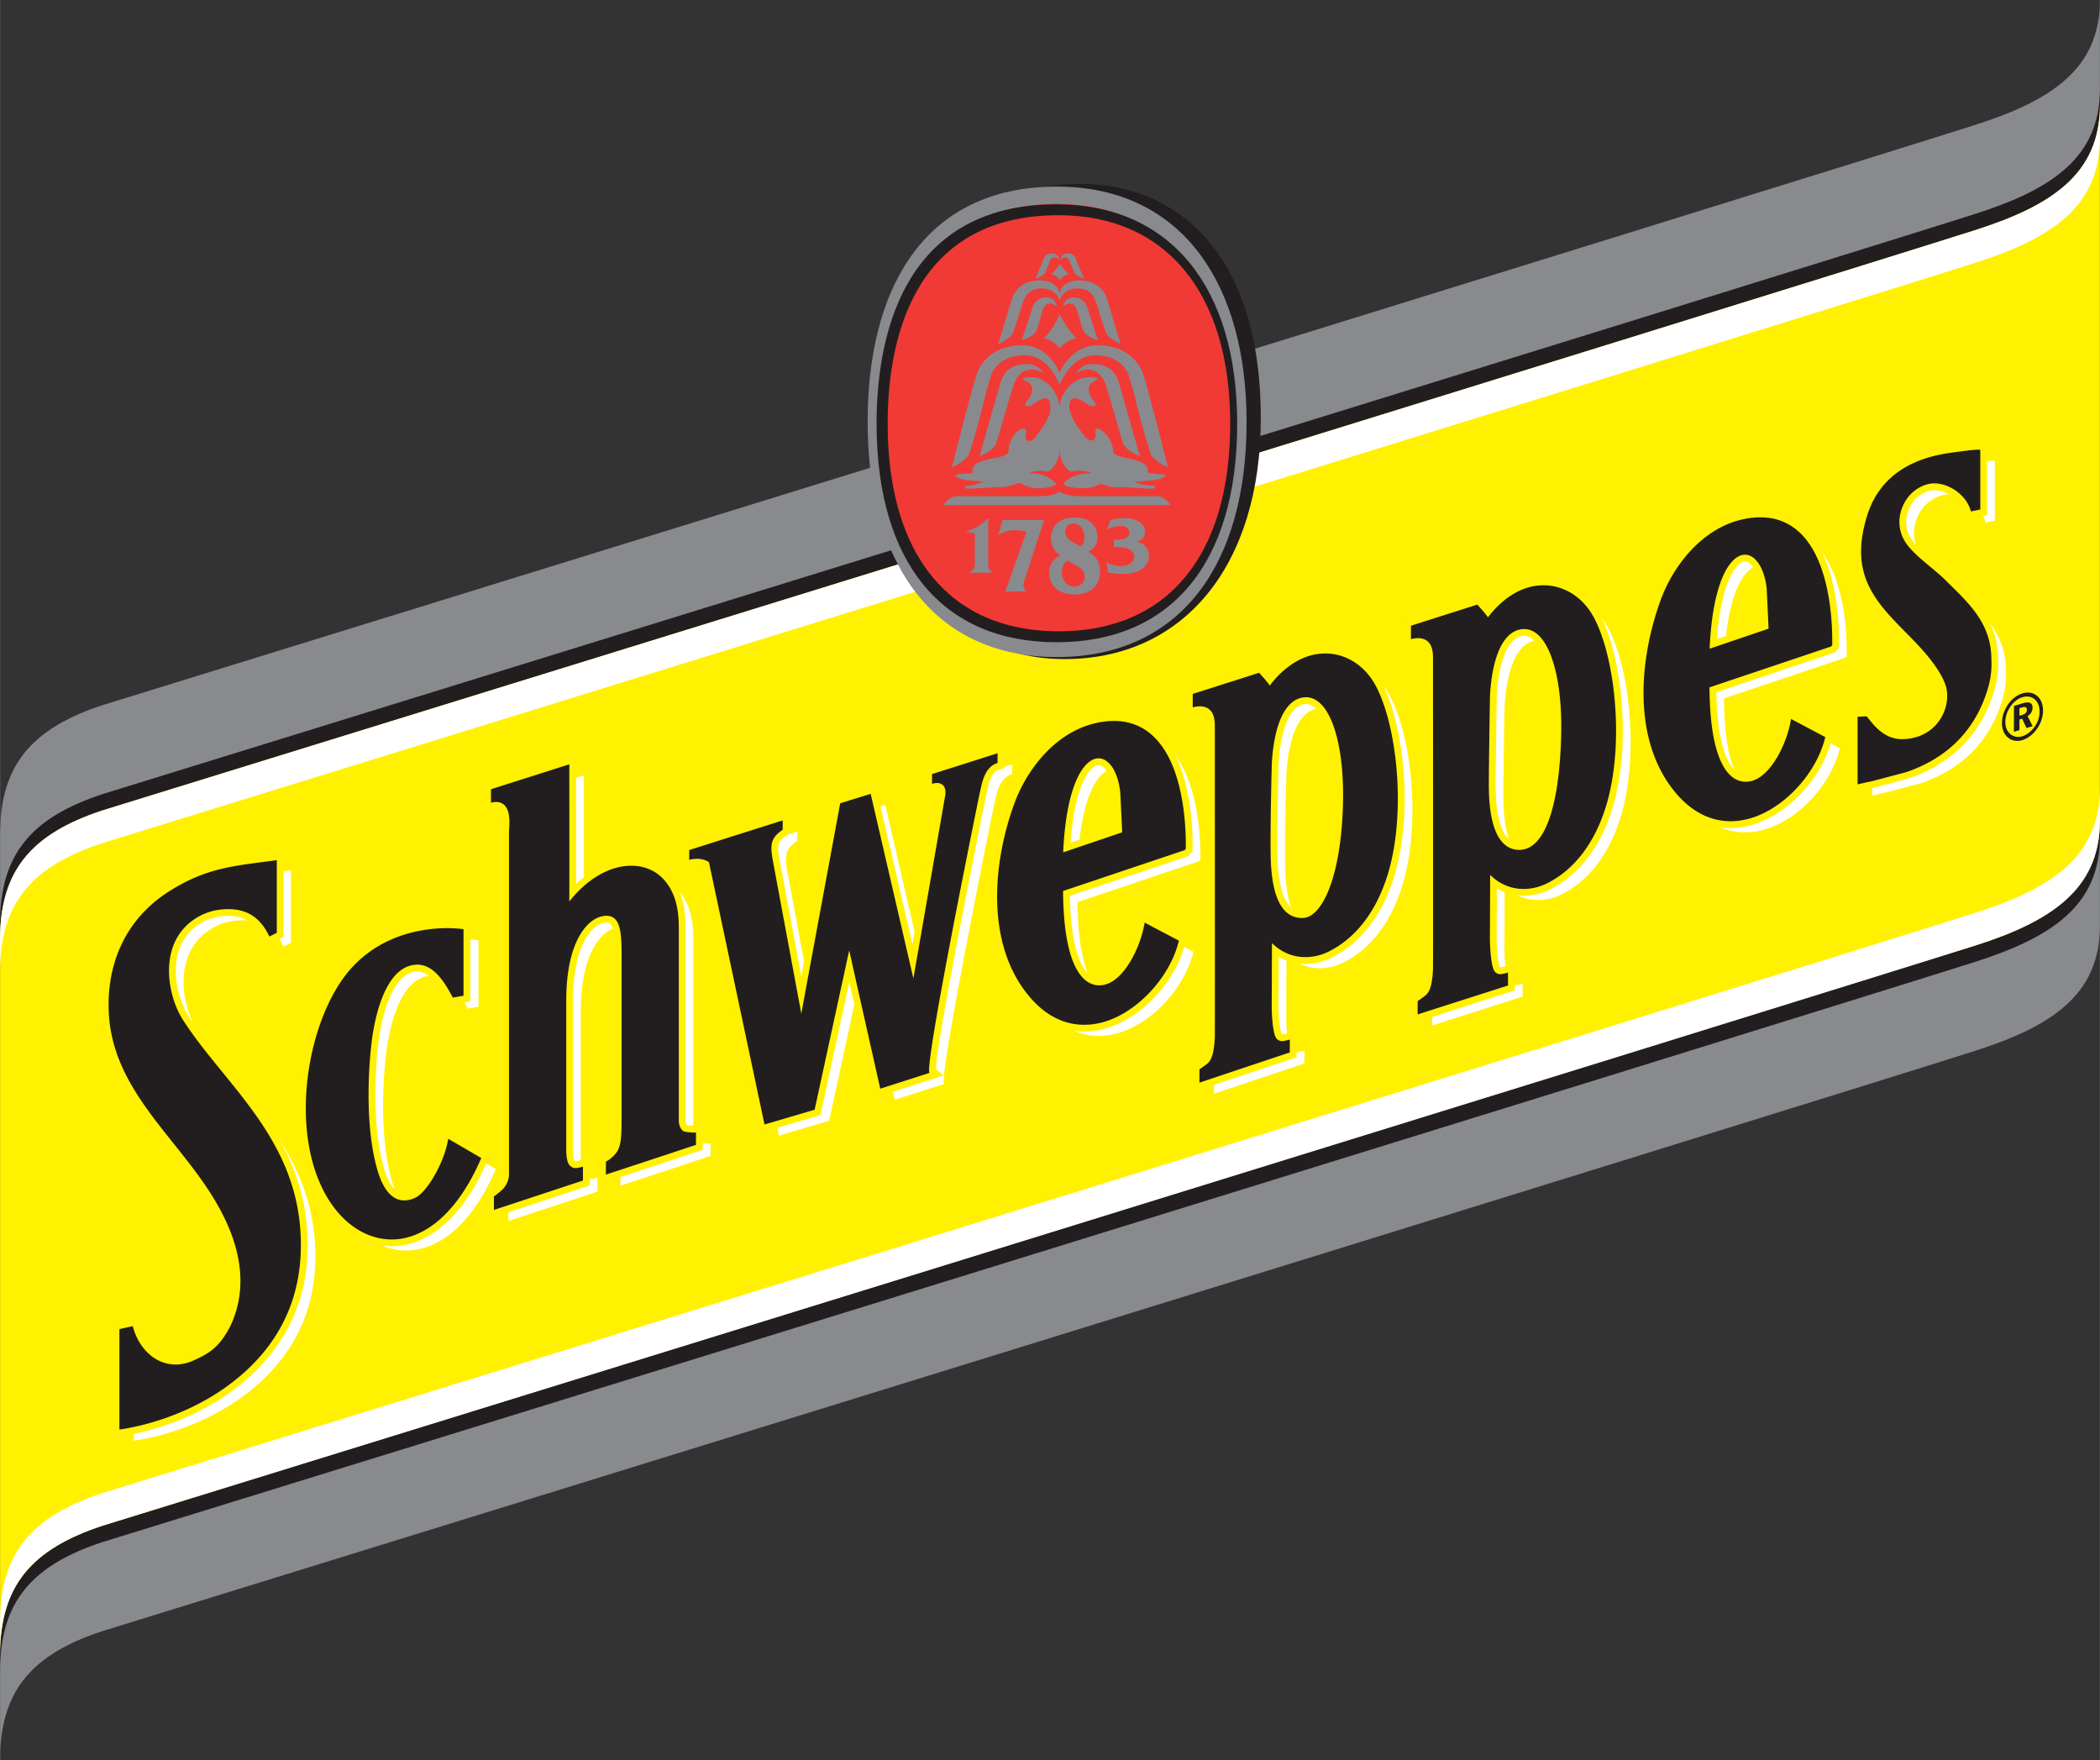 <svg xmlns="http://www.w3.org/2000/svg" xmlns:xlink="http://www.w3.org/1999/xlink" width="2500" height="2095" viewBox="0 0.003 352 294.997"><rect x="0" y="0.003" width="352" height="294.997" fill="#333333" stroke="none"/><path d="M0 295c0-11.565 5.316-17.71 17.151-21.596 0 0 295.224-91.416 313.91-97.26C343.37 172.295 352 166.771 352 155.218V.003c0 11.565-8.207 16.869-20.939 20.939-25.598 8.17-313.91 97.254-313.91 97.254C5.316 122.088 0 128.232 0 139.79V295" fill="#221e1f"/><path d="M0 277.34c0-11.56 5.316-17.705 17.151-21.603 0 0 295.224-91.41 313.91-97.247C343.37 154.647 352 149.122 352 137.557v-119.9c0 11.566-8.207 16.87-20.939 20.933-25.598 8.177-313.91 97.254-313.91 97.254C5.316 139.742 0 145.881 0 157.44v119.9" fill="#fff100"/><path d="M0 154.714c0-11.559 5.316-17.703 17.151-21.601 0 0 288.312-89.078 313.91-97.248C343.793 31.795 352 26.49 352 14.926V.003c0 11.565-8.207 16.875-20.939 20.939-25.598 8.177-313.91 97.254-313.91 97.254C5.316 122.094 0 128.233 0 139.792v14.922M0 295c0-11.565 5.316-17.71 17.151-21.596 0 0 288.312-89.083 313.91-97.26 12.732-4.063 20.939-9.373 20.939-20.926V140.3c0 11.559-8.207 16.863-20.939 20.926-25.598 8.171-313.91 97.254-313.91 97.254C5.316 262.367 0 268.524 0 280.083V295" fill="#898a8e"/><path d="M0 162.916c0-11.553 5.316-17.698 17.151-21.596 0 0 288.312-89.077 313.91-97.254C343.793 40.002 352 34.692 352 23.127v-5.47c0 11.566-8.207 16.87-20.939 20.933-25.598 8.177-313.91 97.26-313.91 97.26C5.316 139.743 0 145.882 0 157.44v5.476M0 277.34c0-11.56 5.316-17.705 17.151-21.603 0 0 288.312-89.077 313.91-97.247 12.732-4.064 20.939-9.368 20.939-20.933v-5.476c0 11.56-8.207 16.875-20.939 20.94-25.598 8.164-313.91 97.24-313.91 97.24C5.316 254.16 0 260.306 0 271.865v5.475" fill="#fff"/><g transform="translate(-183.887 -134.304)"><defs><path id="a" d="M516.115 158.905c-25.261 8.066-309.693 95.953-313.898 97.248-8.9 2.94-13.081 6.875-14.18 13.781 3.014-2.523 6.912-4.555 11.792-6.163l.074-.019c2.879-.89 288.588-89.163 313.879-97.241 12.26-3.917 17.416-8.208 18.152-15.377-4.395 3.633-10.135 5.954-15.819 7.771"/></defs><clipPath id="b"><use xlink:href="#a" overflow="visible"/></clipPath><g transform="matrix(6.139 0 0 -6.139 -263.476 1032.692)" clip-path="url(#b)"><path d="M73.127 128.106l-.135-6.04M73.739 128.303l-.135-6.041M74.352 128.499l-.136-6.04M74.963 128.696l-.135-6.041M75.576 128.892l-.136-6.04M76.187 129.088l-.135-6.04M76.799 129.284l-.135-6.04M77.411 129.481l-.135-6.04M78.023 129.678l-.135-6.041M78.635 129.874l-.134-6.04M79.247 130.07l-.135-6.041M79.859 130.267l-.135-6.041M80.472 130.463l-.136-6.04M81.084 130.659l-.136-6.041M81.696 130.856l-.135-6.041M82.308 131.052l-.135-6.041M82.92 131.248l-.134-6.04M83.533 131.444l-.135-6.041M84.145 131.64l-.135-6.041M84.757 131.836l-.135-6.041M85.369 132.032l-.135-6.04M85.98 132.229l-.135-6.041M86.593 132.425l-.135-6.041M87.206 132.622l-.136-6.042M87.818 132.819l-.135-6.041M88.43 133.015l-.135-6.041M89.042 133.211l-.135-6.04M89.654 133.408l-.135-6.041M90.266 133.604l-.135-6.04M90.877 133.8l-.136-6.04M91.489 133.997l-.135-6.041M92.101 134.194l-.135-6.041M92.713 134.39l-.135-6.041M93.325 134.586l-.135-6.04M93.938 134.782l-.135-6.04M94.55 134.979l-.135-6.041M95.162 135.175l-.135-6.041M95.774 135.371l-.135-6.041M96.387 135.568l-.135-6.04M96.999 135.764l-.136-6.04M97.611 135.96l-.135-6.04M98.223 136.156l-.135-6.04M98.835 136.353l-.135-6.04M99.447 136.549l-.135-6.04M100.059 136.745l-.135-6.04M100.671 136.942l-.136-6.041M101.282 137.139l-.135-6.041M101.895 137.335l-.135-6.04M102.507 137.531l-.134-6.04M103.12 137.728l-.135-6.041M103.731 137.924l-.135-6.041M104.344 138.12l-.135-6.041M104.956 138.316l-.135-6.041M105.568 138.512l-.135-6.04M106.18 138.709l-.135-6.041M106.792 138.905l-.135-6.04M107.404 139.101l-.135-6.041M108.016 139.297l-.135-6.04M108.628 139.494l-.135-6.04M109.24 139.69l-.135-6.04M109.852 139.886l-.135-6.041M110.463 140.083l-.134-6.041M111.076 140.28l-.136-6.041M111.688 140.476l-.136-6.041M112.3 140.672l-.135-6.04M112.912 140.868l-.135-6.04M113.524 141.065l-.134-6.041M114.136 141.262l-.134-6.041M114.749 141.458l-.136-6.04M115.36 141.654l-.135-6.04M115.973 141.851l-.136-6.04M116.584 142.047l-.135-6.04M117.197 142.244l-.135-6.041M117.809 142.44l-.135-6.04M118.421 142.637l-.135-6.041M119.034 142.833l-.135-6.041M119.645 143.03l-.135-6.041M120.257 143.226l-.135-6.042M120.869 143.422l-.135-6.041M121.482 143.618l-.136-6.04M122.093 143.815l-.134-6.041M122.707 144.011l-.136-6.04M123.317 144.208l-.135-6.04M123.929 144.404l-.135-6.04M124.541 144.6l-.135-6.04M125.152 144.796l-.135-6.04M125.765 144.993l-.135-6.04M126.377 145.19l-.135-6.04M126.989 145.386l-.135-6.041M127.601 145.582l-.135-6.04M128.213 145.779l-.135-6.04M128.825 145.975l-.134-6.04M129.438 146.171l-.136-6.04M130.049 146.367l-.135-6.04" fill="none" stroke="#221e1f" stroke-width=".243"/></g></g><g transform="translate(-183.887 -134.304)"><defs><path id="c" d="M516.115 299.191c-25.261 8.065-309.693 95.952-313.898 97.247-8.9 2.94-13.081 6.869-14.18 13.781 3.014-2.522 6.912-4.555 11.792-6.157l.074-.023c2.879-.891 288.588-89.17 313.879-97.248 12.26-3.91 17.416-8.201 18.152-15.365-4.395 3.627-10.135 5.953-15.819 7.765"/></defs><clipPath id="d"><use xlink:href="#c" overflow="visible"/></clipPath><g transform="matrix(6.139 0 0 -6.139 -263.476 1032.692)" clip-path="url(#d)"><path d="M73.127 105.253l-.135-6.041M73.739 105.449l-.135-6.041M74.352 105.645l-.136-6.04M74.963 105.842l-.135-6.041M75.576 106.038l-.136-6.041M76.187 106.234l-.135-6.041M76.799 106.43l-.135-6.041M77.411 106.626l-.135-6.041M78.023 106.822l-.135-6.04M78.635 107.019l-.134-6.04M79.247 107.215l-.135-6.041M79.859 107.411l-.135-6.042M80.472 107.607l-.136-6.041M81.084 107.803l-.136-6.042M81.696 107.999l-.135-6.042M82.308 108.196l-.135-6.04M82.92 108.392l-.134-6.041M83.533 108.588l-.135-6.042M84.145 108.784l-.135-6.041M84.757 108.98l-.135-6.041M85.369 109.177l-.135-6.042M85.98 109.373l-.135-6.041M86.593 109.569l-.135-6.041M87.206 109.766l-.136-6.041M87.818 109.963l-.135-6.041M88.43 110.159l-.135-6.041M89.042 110.355l-.135-6.04M89.654 110.551l-.135-6.041M90.266 110.747l-.135-6.041M90.877 110.944l-.136-6.041M91.489 111.141l-.135-6.042M92.101 111.337l-.135-6.041M92.713 111.532l-.135-6.04M93.325 111.729l-.135-6.041M93.938 111.925l-.135-6.041M94.55 112.122l-.135-6.041M95.162 112.318l-.135-6.041M95.774 112.514l-.135-6.041M96.387 112.71l-.135-6.04M96.999 112.907l-.136-6.041M97.611 113.103l-.135-6.041M98.223 113.299l-.135-6.041M98.835 113.495l-.135-6.04M99.447 113.691l-.135-6.039M100.059 113.887l-.135-6.04M100.671 114.085l-.136-6.042M101.282 114.281l-.135-6.041M101.895 114.477l-.135-6.041M102.507 114.673l-.134-6.04M103.12 114.87l-.135-6.041M103.731 115.066l-.135-6.04M104.344 115.262l-.135-6.04M104.956 115.458l-.135-6.04M105.568 115.655l-.135-6.04M106.18 115.852l-.135-6.041M106.792 116.048l-.135-6.04M107.404 116.245l-.135-6.041M108.016 116.441l-.135-6.041M108.628 116.637l-.135-6.041M109.24 116.833l-.135-6.041M109.852 117.029l-.135-6.04M110.463 117.225l-.134-6.042M111.076 117.422l-.136-6.041M111.688 117.618l-.136-6.042M112.3 117.814l-.135-6.039M112.912 118.009l-.135-6.04M113.524 118.206l-.134-6.04M114.136 118.402l-.134-6.04M114.749 118.599l-.136-6.04M115.36 118.795l-.135-6.04M115.973 118.992l-.136-6.041M116.584 119.188l-.135-6.04M117.197 119.384l-.135-6.04M117.809 119.58l-.135-6.04M118.421 119.777l-.135-6.04M119.034 119.973l-.135-6.039M119.645 120.169l-.135-6.038M120.257 120.366l-.135-6.039M120.869 120.562l-.135-6.04M121.482 120.758l-.136-6.04M122.093 120.954l-.134-6.039M122.707 121.15l-.136-6.039M123.317 121.346l-.135-6.038M123.929 121.542l-.135-6.039M124.541 121.738l-.135-6.039M125.152 121.934l-.135-6.037M125.765 122.131l-.135-6.039M126.377 122.327l-.135-6.039M126.989 122.524l-.135-6.039M127.601 122.72l-.135-6.039M128.213 122.916l-.135-6.038M128.825 123.112l-.134-6.039M129.438 123.309l-.136-6.039M130.049 123.505l-.135-6.039" fill="none" stroke="#221e1f" stroke-width=".243"/></g></g><path d="M294.652 94.851c.186-.018.363-.018.541.006-.699-1.019-1.59-1.56-2.554-1.431-2.308.307-5.149 4.635-5.642 15.74.178-.062 1.02-.35 2.143-.73.743-9.509 3.358-13.297 5.512-13.585M293.867 137.581c-2.338.688-5.476.902-8.698-.939 3.892 3.345 7.888 3.192 10.712 2.363 5.604-1.645 10.97-7.416 12.486-13.431l.043-.166-2.1-1.111c-1.565 5.961-6.887 11.652-12.443 13.284M303.572 90.658a9.316 9.316 0 0 0-1.541-1.019c5.034 4.665 5.531 14.505 5.525 18.317v.596l-.203.246s-19.975 6.715-20.373 6.844c.061 10.657 2.363 14.242 4.291 15.359.251.135.496.233.736.313-1.541-1.878-2.965-5.893-3.027-14.248.412-.129 20.381-6.838 20.381-6.838l.203-.246c0-.172.006-.38 0-.589.012-3.929-.515-14.26-5.992-18.735M336.254 112.45c.014-6.237-3.94-9.588-7.752-13.401-1.91-1.909-5.299-4.137-6.71-6.378-1.571-2.517-1.062-5.39.417-7.378 1.008-1.369 2.744-2.357 4.273-2.406.939-.037 1.896.203 2.78.62-1.259-1.276-3.058-2.111-4.788-2.05-1.535.049-3.266 1.037-4.279 2.406-1.473 1.989-1.988 4.868-.404 7.378 1.399 2.247 4.787 4.475 6.697 6.378 3.818 3.812 7.766 7.158 7.753 13.407.085 1.707-.142 3.419-.712 5.218-2.118 6.654-6.66 11.228-13.523 13.597l-5.427 1.437-.761.178v1.878l2.768-.626 5.434-1.437c6.863-2.363 11.404-6.942 13.518-13.597.575-1.799.796-3.511.716-5.224M332.056 85.894c.308.466.552.97.7 1.485l.049.19 1.578-.307V77.25s-.399-.074-2.014.104v8.477l-.313.063M136.971 186.426l-6.795 2.008.405 1.909 8.403-2.492 4.954-22.872-1.179-5.255-5.788 26.702M169.653 129.743v-1.621l-3.413 1.081c-1.08 1.185-1.332 3.094-1.627 4.321 0 0-9.392 45.923-8.373 46.734l-6.691 2.142.43 1.935 8.275-2.641c-1.025-.811 8.367-46.739 8.367-46.739.398-1.646.711-4.506 3.032-5.212M154.245 160.275l-5.862-25.364-1.571.491 6.716 29.018.717-4.145M129.844 144.002l4.898 26.322.865-4.701-3.75-20.196c-.123-1.031-.301-2.161.368-3.18.546-.816 1.406-1.265 1.406-1.32-.012-.915.019-.596 0-1.553l-3.014.952a3.831 3.831 0 0 0-.399.485c-.675 1.024-.497 2.16-.374 3.191M101.846 153.936c-.73.066-1.848.38-2.971 1.559-1.498 1.559-3.475 4.979-3.536 12.369v25.463c.031 1.143.166 2.088.645 2.518.534.473 1.006.41 1.492.294a9.848 9.848 0 0 1-.129-1.382v-25.463c.062-7.391 2.038-10.81 3.536-12.363 1.129-1.189 2.241-1.504 2.971-1.559.08-.006.153 0 .227 0-.4-1.001-1.087-1.522-2.235-1.436M117.198 191.516c-.037-.006-.074-.031-.111-.049v.859l-7.507 2.486-5.586 1.828-.006 2.094 7.606-2.492 7.501-2.492v-2.062c0-.001-1.203.024-1.897-.172M85.222 202.564v2.094l14.923-4.93v-2.32l-.509.117c-.503.116-.976.239-1.498-.142v.909l-12.916 4.272M95.854 151.528a20.558 20.558 0 0 1 2.013-2.204c.006-6.513 0-19.354 0-19.354l-2.013.638c.006 5.463.019 19.932 0 20.92M114.203 156.501v31.743c0 .693.295 1.656.982 1.854.319.086.73.123 1.086.146a3.118 3.118 0 0 1-.055-.57v-31.742c0-1.21.061-3.996-1.068-6.439-.822-1.787-2.062-3.088-3.64-3.825a8.459 8.459 0 0 1 1.633 2.394c1.123 2.442 1.074 5.235 1.062 6.439M203.494 181.215v2.105l15.15-5.059v-2.16l-.527.129c-.491.129-.988.258-1.486-.111v.713l-13.137 4.383M228.792 112.45c.46.417.884.89 1.271 1.406 4.174 5.488 6.415 21.73 3.045 32.964-1.879 6.236-5.291 10.761-9.896 13.075-2.247 1.13-4.991 1.368-7.428.159 2.817 2.701 6.544 2.727 9.441 1.266 4.598-2.314 8.022-6.833 9.89-13.076 3.369-11.233 1.135-27.47-3.033-32.964-.927-1.216-2.044-2.167-3.29-2.83M213.6 169.287c.043 2.628.337 4.758.846 5.256.516.516 1.032.41 1.548.287-.222-.976-.356-2.442-.387-4.112 0 0 .019-4.267.036-10.736a8.18 8.18 0 0 1-2.007-1.479c-.025 6.493-.036 10.784-.036 10.784" fill="#fff"/><path d="M215.606 130.565s.036-10.952 5.206-11.798c.49-.08.963-.043 1.411.086-.964-1.167-2.118-1.725-3.425-1.51-5.17.841-5.199 11.798-5.199 11.798s-.258 8.796-.186 14.487c.093 7.305 1.971 9.877 4.076 10.502-1.166-1.504-2-4.26-2.062-9.072-.073-5.69.178-14.493.179-14.493M250.173 157.857c.05 2.627.344 4.96.847 5.463.521.522 1.051.412 1.56.289-.233-1.05-.368-2.627-.399-4.328 0 0 .02-4.26.037-10.73a8.28 8.28 0 0 1-2.008-1.485c-.019 6.5-.037 10.791-.037 10.791M265.372 101.014c.454.423.884.89 1.271 1.405 4.168 5.494 6.402 21.731 3.033 32.965-1.867 6.243-5.286 10.767-9.891 13.087-2.246 1.13-4.996 1.362-7.428.153 2.812 2.707 6.545 2.732 9.436 1.271 4.604-2.314 8.023-6.844 9.902-13.081 3.363-11.234 1.129-27.47-3.045-32.971a10.174 10.174 0 0 0-3.278-2.829M240.074 169.815v2.069l15.145-4.85v-2.155l-.534.129c-.485.123-.981.258-1.479-.11v.719l-13.132 4.198" fill="#fff"/><path d="M252.18 119.129s.037-10.945 5.206-11.792c.491-.08.964-.043 1.411.086-.963-1.172-2.117-1.725-3.418-1.516-5.17.841-5.213 11.798-5.213 11.798s-.189 11.442-.178 14.487c.031 7.268 1.928 9.944 4.039 10.54-1.172-1.517-2.007-4.31-2.031-9.11-.006-3.051.184-14.493.184-14.493M186.289 128.981a2.31 2.31 0 0 1 .545 0c-.699-1.019-1.59-1.559-2.547-1.43-2.314.313-5.156 4.635-5.647 15.739.185-.067 1.019-.35 2.142-.725.743-9.507 3.359-13.295 5.507-13.584M185.509 171.699c-2.333.688-5.481.903-8.698-.945 3.885 3.353 7.889 3.199 10.705 2.37 5.605-1.646 10.977-7.421 12.492-13.431l.037-.166-2.1-1.105c-1.558 5.949-6.881 11.644-12.436 13.277M195.214 124.783a9.348 9.348 0 0 0-1.54-1.025c5.039 4.672 5.529 14.518 5.523 18.324.006.215 0 .417 0 .596l-.195.246s-19.976 6.715-20.381 6.838c.068 10.657 2.369 14.235 4.297 15.358a3.8 3.8 0 0 0 .736.307c-1.547-1.878-2.971-5.881-3.031-14.229.416-.135 20.386-6.845 20.386-6.845l.202-.246v-.602c.006-3.916-.516-14.247-5.997-18.722" fill="#fff"/><path d="M292.217 92.997c.963-.129 1.854.411 2.553 1.43.699 1.025 1.203 2.535 1.375 4.328l.313 6.618c-.271.098-4.905 1.669-7.747 2.633-1.117.38-1.959.663-2.137.73.487-11.105 3.334-15.432 5.643-15.739zm-5.666 22.215l20.379-6.844.203-.246c-.006-.178 0-.381-.006-.596.012-3.812-.484-13.652-5.519-18.324-.159-.135-.319-.276-.473-.405-2.001-1.639-4.476-2.314-7.354-2.014-7.943.822-13.246 7.9-15.383 13.708-3.695 10.08-4.918 23.971 2.768 32.731 1.18 1.338 2.383 2.296 3.58 2.983 3.217 1.848 6.359 1.633 8.697.945 5.557-1.639 10.879-7.323 12.438-13.284.012-.049.037-.098.043-.147l.043-.166-5.74-3.039-.072.381c-.75 4.033-3.267 8.846-6.195 9.901-.607.215-1.454.362-2.375.08a3.603 3.603 0 0 1-.736-.313c-1.929-1.109-4.232-4.694-4.298-15.351" fill="#fff100"/><path d="M292.217 92.997c.963-.129 1.854.411 2.553 1.43.699 1.025 1.203 2.535 1.375 4.328l.313 6.618c-.271.098-4.905 1.669-7.747 2.633-1.117.38-1.959.663-2.137.73.487-11.105 3.334-15.432 5.643-15.739z" fill="none" stroke="#fff100" stroke-width="2.277"/><path d="M286.551 115.212c.404-.129 20.379-6.844 20.379-6.844l.203-.24c-.006-.184 0-.38-.006-.602.012-3.806-.484-13.652-5.519-18.317a22.646 22.646 0 0 0-.473-.411c-2.001-1.633-4.476-2.314-7.354-2.008-7.943.823-13.246 7.895-15.383 13.702-3.695 10.08-4.918 23.971 2.768 32.731 1.18 1.344 2.383 2.302 3.58 2.99 3.217 1.841 6.359 1.626 8.697.945 5.557-1.639 10.879-7.33 12.438-13.284.012-.055.037-.104.043-.153l.043-.166-5.74-3.039-.072.381c-.75 4.039-3.267 8.846-6.195 9.901-.607.215-1.454.362-2.375.086a3.971 3.971 0 0 1-.736-.313c-1.929-1.117-4.232-4.702-4.298-15.359z" fill="none" stroke="#fff100" stroke-width="2.277"/><path d="M319.57 129.411c6.869-2.37 11.411-6.943 13.523-13.591.576-1.805.803-3.518.711-5.23.02-6.237-3.934-9.589-7.746-13.395-1.91-1.909-5.305-4.144-6.709-6.384-1.572-2.511-1.062-5.383.416-7.378 1.014-1.363 2.738-2.351 4.273-2.406 1.73-.062 3.535.779 4.794 2.056.694.706 1.228 1.547 1.479 2.443l.055.19 1.266-.245.312-.056V75.397s-.602-.117-3.26.27-12.584.958-15.666 10.645c-3.057 9.638 1.02 14.205 6.145 19.398 2.572 2.597 5.434 5.494 6.789 8.667.83 1.946.486 4.469-.883 6.421-1.369 1.94-3.536 3.039-6.102 3.094a5.518 5.518 0 0 1-2.4-.479c-.977-.442-1.774-1.142-2.455-1.885-.406-.442-.773-.908-1.117-1.344l-.062-.086-.152-.031-1.406.068v11.332l2.008-.442.76-.172 5.427-1.442" fill="#fff100"/><path d="M319.57 129.411c6.869-2.37 11.411-6.943 13.523-13.591.576-1.805.803-3.518.711-5.23.02-6.237-3.934-9.589-7.746-13.395-1.91-1.909-5.305-4.144-6.709-6.384-1.572-2.511-1.062-5.383.416-7.378 1.014-1.363 2.738-2.351 4.273-2.406 1.73-.062 3.535.779 4.794 2.056.694.706 1.228 1.547 1.479 2.443l.055.19 1.266-.245.312-.056V75.397s-.602-.117-3.26.27-12.584.958-15.666 10.645c-3.057 9.638 1.02 14.205 6.145 19.398 2.572 2.597 5.434 5.494 6.789 8.667.83 1.946.486 4.469-.883 6.421-1.369 1.94-3.536 3.039-6.102 3.094a5.518 5.518 0 0 1-2.4-.479c-.977-.442-1.774-1.142-2.455-1.885-.406-.442-.773-.908-1.117-1.344l-.062-.086-.152-.031-1.406.068v11.332l2.008-.442.76-.172 5.427-1.442z" fill="none" stroke="#fff100" stroke-width="2.277"/><path d="M164.183 133.094c.301-1.228.553-3.143 1.633-4.322a3.059 3.059 0 0 1 1.394-.884v-1.627l-10.982 3.487v1.646c.859-.295 1.639-.16 2.02.454.141.233.221.534.227.908.006.252-.019.541-.092.859l-4.561 26.237-.724 4.138-6.716-29.011-.442-1.916-5.107 1.578-5.654 30.552-.865 4.708-4.899-26.329c-.117-1.031-.301-2.161.375-3.186.123-.184.258-.344.399-.491.485-.498 1-.786 1-.829-.006-.915.019-.589 0-1.553l-15.666 4.966s.006 1.013 0 1.639c.816-.203 1.486-.197 2.007-.111.816.135 1.265.473 1.313.547l.172.829 9.128 43.099 1.608-.473 6.796-2.007 5.795-26.71 1.172 5.256 4.033 17.93 1.572-.502 6.691-2.148c-1.019-.805 8.373-46.734 8.373-46.734" fill="#fff100"/><path d="M164.183 133.094c.301-1.228.553-3.143 1.633-4.322a3.059 3.059 0 0 1 1.394-.884v-1.627l-10.982 3.487v1.646c.859-.295 1.639-.16 2.02.454.141.233.221.534.227.908.006.252-.019.541-.092.859l-4.561 26.237-.724 4.138-6.716-29.011-.442-1.916-5.107 1.578-5.654 30.552-.865 4.708-4.899-26.329c-.117-1.031-.301-2.161.375-3.186.123-.184.258-.344.399-.491.485-.498 1-.786 1-.829-.006-.915.019-.589 0-1.553l-15.666 4.966s.006 1.013 0 1.639c.816-.203 1.486-.197 2.007-.111.816.135 1.265.473 1.313.547l.172.829 9.128 43.099 1.608-.473 6.796-2.007 5.795-26.71 1.172 5.256 4.033 17.93 1.572-.502 6.691-2.148c-1.019-.805 8.373-46.734 8.373-46.734z" fill="none" stroke="#fff100" stroke-width="2.277"/><path d="M116.658 191.896v-2.062s-.369.006-.81-.02c-.362-.023-.78-.066-1.093-.146-.688-.197-.977-1.16-.977-1.854v-31.743c0-1.203.062-3.997-1.068-6.439a8.371 8.371 0 0 0-1.626-2.4c-1.308-1.326-3.039-2.069-5.083-2.118-2.94-.067-5.961 1.338-8.557 3.775a19.426 19.426 0 0 0-2.02 2.211c.019-.982.006-15.458 0-20.915v-2.075l-13.13 4.18v2.271s1.123-.412 2.007.196c.031.019.062.037.086.055.332.264.559.626.712 1.044.473 1.307.197 3.112.209 3.769 0 0 .006 56.912 0 57.39-.012.768-.546 1.915-1.209 2.474-.682.603-1.314 1.05-1.314 1.05v2.26l2.007-.658 12.916-4.266v-2.32l-.516.123a1.322 1.322 0 0 1-.147.03c-.491.116-.958.179-1.486-.294-.485-.43-.614-1.382-.651-2.518v-25.457c.062-7.391 2.038-10.81 3.536-12.369 1.129-1.185 2.234-1.498 2.965-1.559 1.154-.092 1.842.43 2.241 1.424.503 1.246.552 3.234.534 5.697v26.702c0 4.021-.178 5.101-1.16 6.212-.718.805-1.461 1.154-1.461 1.154l-.012 2.18 7.599-2.498 7.508-2.486" fill="#fff100"/><path d="M116.658 191.896v-2.062s-.369.006-.81-.02c-.362-.023-.78-.066-1.093-.146-.688-.197-.977-1.16-.977-1.854v-31.743c0-1.203.062-3.997-1.068-6.439a8.371 8.371 0 0 0-1.626-2.4c-1.308-1.326-3.039-2.069-5.083-2.118-2.94-.067-5.961 1.338-8.557 3.775a19.426 19.426 0 0 0-2.02 2.211c.019-.982.006-15.458 0-20.915v-2.075l-13.13 4.18v2.271s1.123-.412 2.007.196c.031.019.062.037.086.055.332.264.559.626.712 1.044.473 1.307.197 3.112.209 3.769 0 0 .006 56.912 0 57.39-.012.768-.546 1.915-1.209 2.474-.682.603-1.314 1.05-1.314 1.05v2.26l2.007-.658 12.916-4.266v-2.32l-.516.123a1.322 1.322 0 0 1-.147.03c-.491.116-.958.179-1.486-.294-.485-.43-.614-1.382-.651-2.518v-25.457c.062-7.391 2.038-10.81 3.536-12.369 1.129-1.185 2.234-1.498 2.965-1.559 1.154-.092 1.842.43 2.241 1.424.503 1.246.552 3.234.534 5.697v26.702c0 4.021-.178 5.101-1.16 6.212-.718.805-1.461 1.154-1.461 1.154l-.012 2.18 7.599-2.498 7.508-2.486z" fill="none" stroke="#fff100" stroke-width="2.277"/><path d="M217.061 153.701c-2.105-.625-3.983-3.197-4.076-10.503-.066-5.69.179-14.493.179-14.493s.043-10.951 5.212-11.792c1.307-.215 2.455.344 3.419 1.516 2.277 2.75 3.524 8.925 3.315 16.476-.356 12.375-3.58 18.858-6.703 18.962a4.018 4.018 0 0 1-1.346-.166zm5.714 5.765c4.605-2.314 8.023-6.839 9.896-13.082 3.369-11.233 1.135-27.464-3.033-32.958a10.803 10.803 0 0 0-1.276-1.406c-1.909-1.762-4.347-2.652-6.876-2.461-2.982.208-5.867 1.927-8.244 4.837-.141.172-.275.344-.404.516a5.383 5.383 0 0 0-.375-.521c-.539-.675-1.412-1.621-1.412-1.621l-11.123 3.542v2.247l.283-.062c.669-.147 1.24-.135 1.725.006.227.074.436.16.62.289.356.258.62.583.798 1.044.184.466.276 1.08.276 1.909 0 0 .03 51.239 0 52.038-.062 1.283-.129 1.57-.19 2.037-.067.467-.312 1.799-.977 2.383-.527.441-1.411 1.031-1.411 1.031v2.229l2.007-.67 13.137-4.389v-2.154l-.521.129a.827.827 0 0 0-.11.023c-.509.123-1.031.228-1.554-.281-.496-.504-.797-2.635-.847-5.262 0 0 .019-4.285.043-10.791a8.029 8.029 0 0 0 2.007 1.484c.043.031.1.057.148.074 2.423 1.208 5.173.97 7.413-.16" fill="#fff100"/><path d="M217.061 153.701c-2.105-.625-3.983-3.197-4.076-10.503-.066-5.69.179-14.493.179-14.493s.043-10.951 5.212-11.792c1.307-.215 2.455.344 3.419 1.516 2.277 2.75 3.524 8.925 3.315 16.476-.356 12.375-3.58 18.858-6.703 18.962a4.018 4.018 0 0 1-1.346-.166z" fill="none" stroke="#fff100" stroke-width="2.277"/><path d="M222.775 159.466c4.605-2.314 8.023-6.839 9.896-13.082 3.369-11.233 1.135-27.464-3.039-32.958a10.357 10.357 0 0 0-1.271-1.406c-1.909-1.762-4.347-2.652-6.876-2.461-2.982.208-5.867 1.927-8.244 4.837-.141.172-.275.344-.404.516a6.69 6.69 0 0 0-.375-.521c-.539-.675-1.412-1.621-1.412-1.621l-11.129 3.542v2.247l.289-.062c.669-.153 1.24-.135 1.725.006.227.074.436.16.613.289.357.258.627.583.805 1.043.178.467.27 1.081.27 1.909 0 0 .037 51.239 0 52.038-.055 1.276-.122 1.57-.184 2.037-.067.467-.312 1.799-.982 2.383-.527.441-1.405 1.031-1.405 1.031v2.229l2.007-.676 13.137-4.383v-2.154l-.521.129a.666.666 0 0 0-.11.023c-.51.123-1.032.228-1.554-.281-.496-.504-.797-2.635-.847-5.262 0 0 .019-4.291.036-10.791a8.219 8.219 0 0 0 2.014 1.485c.043.03.099.049.148.073 2.423 1.209 5.173.971 7.413-.159z" fill="none" stroke="#fff100" stroke-width="2.277"/><path d="M253.603 142.308c-2.111-.602-4.014-3.271-4.039-10.534-.012-3.057.179-14.5.179-14.5s.036-10.951 5.212-11.792c1.307-.215 2.449.344 3.419 1.516 2.277 2.75 3.523 8.925 3.309 16.476-.351 12.369-2.929 18.649-6.696 18.962a3.635 3.635 0 0 1-1.384-.128zm5.759 5.733c4.604-2.313 8.017-6.844 9.896-13.081 3.363-11.233 1.123-27.47-3.045-32.964a10.329 10.329 0 0 0-1.271-1.406c-1.915-1.762-4.347-2.652-6.882-2.461-2.977.208-5.861 1.934-8.244 4.837-.135.172-.27.338-.404.516a3.951 3.951 0 0 0-.375-.516c-.533-.688-1.412-1.626-1.412-1.626l-11.117 3.542v2.247l.277-.062c.674-.147 1.246-.135 1.736.012.221.068.43.154.607.283.363.258.627.583.799 1.043.184.473.275 1.081.275 1.909 0 0 .037 51.245 0 52.038-.055 1.289-.122 1.576-.189 2.037-.062.467-.307 1.799-.977 2.376-.521.454-1.406 1.031-1.406 1.031v2.241l2.008-.651 13.137-4.198v-2.162l-.527.129a.4.4 0 0 1-.099.025c-.516.123-1.031.246-1.554-.283-.509-.502-.803-2.842-.853-5.463 0 0 .019-4.291.043-10.792a8.063 8.063 0 0 0 2.007 1.486c.049.019.092.049.142.067 2.431 1.215 5.175.977 7.428-.154" fill="#fff100"/><path d="M253.603 142.308c-2.111-.602-4.014-3.271-4.039-10.534-.012-3.057.179-14.5.179-14.5s.036-10.951 5.212-11.792c1.307-.215 2.449.344 3.419 1.516 2.277 2.75 3.523 8.925 3.309 16.476-.351 12.369-2.929 18.649-6.696 18.962a3.635 3.635 0 0 1-1.384-.128z" fill="none" stroke="#fff100" stroke-width="2.277"/><path d="M259.362 148.042c4.604-2.314 8.017-6.845 9.896-13.087 3.363-11.228 1.123-27.471-3.045-32.958a10.329 10.329 0 0 0-1.271-1.406c-1.915-1.762-4.347-2.652-6.882-2.468-2.977.215-5.868 1.94-8.244 4.844-.135.166-.275.337-.404.516a4.584 4.584 0 0 0-.375-.522 34.89 34.89 0 0 0-1.412-1.621l-11.117 3.542v2.247l.277-.061c.675-.147 1.246-.142 1.73.012.221.061.436.153.613.282.363.258.627.583.799 1.043.184.473.275 1.081.275 1.903 0 0 .031 51.245 0 52.043-.055 1.282-.122 1.57-.189 2.037-.062.467-.307 1.799-.977 2.376-.521.448-1.405 1.031-1.405 1.031v2.234l2.007-.645 13.137-4.205v-2.155l-.527.129c-.031.014-.068.014-.099.025-.516.123-1.031.239-1.56-.283-.503-.509-.804-2.842-.854-5.469 0 0 .025-4.285.05-10.786a8.21 8.21 0 0 0 2.007 1.485c.043.02.086.05.142.068 2.431 1.217 5.175.979 7.428-.151z" fill="none" stroke="#fff100" stroke-width="2.277"/><path d="M183.857 127.127c.957-.135 1.854.411 2.561 1.437.688 1.019 1.189 2.529 1.368 4.328l.313 6.618c-.271.098-4.904 1.664-7.741 2.627-1.13.387-1.964.663-2.148.73.491-11.099 3.333-15.432 5.647-15.74zm-5.666 22.217l20.381-6.845.195-.246c0-.178.006-.38 0-.602.006-3.806-.484-13.646-5.523-18.312a6.48 6.48 0 0 0-.473-.411c-2.002-1.639-4.47-2.314-7.355-2.014-7.937.823-13.24 7.9-15.371 13.708-3.701 10.08-4.929 23.965 2.763 32.719 1.179 1.344 2.382 2.309 3.579 2.989 3.217 1.841 6.359 1.626 8.692.952 5.556-1.646 10.878-7.336 12.442-13.278.013-.056.031-.11.043-.159l.043-.172-5.745-3.033-.062.387c-.762 4.033-3.277 8.84-6.206 9.889-.602.215-1.448.369-2.37.087a3.448 3.448 0 0 1-.736-.319c-1.927-1.112-4.228-4.697-4.297-15.34" fill="#fff100"/><path d="M183.857 127.127c.957-.135 1.854.411 2.561 1.437.688 1.019 1.189 2.529 1.368 4.328l.313 6.618c-.271.098-4.904 1.664-7.741 2.627-1.13.387-1.964.663-2.148.73.491-11.099 3.333-15.432 5.647-15.74z" fill="none" stroke="#fff100" stroke-width="2.277"/><path d="M178.191 149.344l20.381-6.845.195-.246c0-.178.006-.375 0-.595.006-3.812-.484-13.652-5.523-18.318a6.48 6.48 0 0 0-.473-.411c-2.002-1.633-4.47-2.314-7.355-2.013-7.943.822-13.24 7.9-15.371 13.707-3.701 10.086-4.929 23.965 2.763 32.719 1.172 1.344 2.375 2.309 3.579 2.989 3.211 1.842 6.354 1.627 8.692.952 5.556-1.646 10.878-7.336 12.442-13.278.013-.056.031-.11.043-.159l.043-.172-5.745-3.027-.062.381c-.762 4.033-3.277 8.84-6.206 9.89-.602.215-1.454.368-2.37.086a3.206 3.206 0 0 1-.736-.319c-1.927-1.113-4.228-4.698-4.297-15.341z" fill="none" stroke="#fff100" stroke-width="2.277"/><path d="M292.217 92.997c.963-.129 1.854.411 2.553 1.43.699 1.025 1.203 2.535 1.375 4.328l.313 6.618c-.271.098-4.905 1.669-7.747 2.633-1.117.38-1.959.663-2.137.73.487-11.105 3.334-15.432 5.643-15.739zm-5.666 22.215l20.379-6.844.203-.246c-.006-.178 0-.381-.006-.596.012-3.812-.484-13.652-5.519-18.324-.159-.135-.319-.276-.473-.405-2.001-1.639-4.476-2.314-7.354-2.014-7.943.822-13.246 7.9-15.383 13.708-3.695 10.08-4.918 23.971 2.768 32.731 1.18 1.338 2.383 2.296 3.58 2.983 3.217 1.848 6.359 1.633 8.697.945 5.557-1.639 10.879-7.323 12.438-13.284.012-.049.037-.098.043-.147l.043-.166-5.74-3.039-.072.381c-.75 4.033-3.267 8.846-6.195 9.901-.607.215-1.454.362-2.375.08a3.603 3.603 0 0 1-.736-.313c-1.929-1.109-4.232-4.694-4.298-15.351M319.57 129.411c6.869-2.37 11.411-6.943 13.523-13.591.576-1.805.803-3.518.711-5.23.02-6.237-3.934-9.589-7.746-13.395-1.91-1.909-5.305-4.144-6.709-6.384-1.572-2.511-1.062-5.383.416-7.378 1.014-1.363 2.738-2.351 4.273-2.406 1.73-.062 3.535.779 4.794 2.056.694.706 1.228 1.547 1.479 2.443l.055.19 1.266-.245.312-.056V75.397s-.602-.117-3.26.27-12.584.958-15.666 10.645c-3.057 9.638 1.02 14.205 6.145 19.398 2.572 2.597 5.434 5.494 6.789 8.667.83 1.946.486 4.469-.883 6.421-1.369 1.94-3.536 3.039-6.102 3.094a5.518 5.518 0 0 1-2.4-.479c-.977-.442-1.774-1.142-2.455-1.885-.406-.442-.773-.908-1.117-1.344l-.062-.086-.152-.031-1.406.068v11.332l2.008-.442.76-.172 5.427-1.442M164.183 133.094c.301-1.228.553-3.143 1.633-4.322a3.059 3.059 0 0 1 1.394-.884v-1.627l-10.982 3.487v1.646c.859-.295 1.639-.16 2.02.454.141.233.221.534.227.908.006.252-.019.541-.092.859l-4.561 26.237-.724 4.138-6.716-29.011-.442-1.916-5.107 1.578-5.654 30.552-.865 4.708-4.899-26.329c-.117-1.031-.301-2.161.375-3.186.123-.184.258-.344.399-.491.485-.498 1-.786 1-.829-.006-.915.019-.589 0-1.553l-15.666 4.966s.006 1.013 0 1.639c.816-.203 1.486-.197 2.007-.111.816.135 1.265.473 1.313.547l.172.829 9.128 43.099 1.608-.473 6.796-2.007 5.795-26.71 1.172 5.256 4.033 17.93 1.572-.502 6.691-2.148c-1.019-.805 8.373-46.734 8.373-46.734" fill="#221e1f"/><path d="M46.39 156.789c.423.559.798 1.191 1.124 1.885l1.24-.639v-12.167c-.694.092-1.357.184-2.007.264v10.473l-.357.184M33.069 172.768c-1.848-2.896-3.112-7.857-1.725-12.02 1.387-4.18 5.089-6.039 7.735-6.39 1.989-.258 3.554-.056 4.812.51-1.485-1.554-3.609-2.364-6.82-1.94-2.651.35-6.353 2.211-7.747 6.402-1.375 4.15-.117 9.117 1.737 12.014 6.93 10.854 19.349 19.865 19.779 36.807.147 5.857-.891 16.084-11.958 24.334-6.274 4.684-13.137 6.544-16.445 7.219v1.768s9.785-1.086 18.452-7.55c11.068-8.251 12.111-18.483 11.958-24.346-.43-16.937-12.848-25.943-19.778-36.808" fill="#fff"/><path d="M50.41 207.721c-.43-16.941-12.848-25.953-19.779-36.812-1.848-2.897-3.105-7.852-1.725-12.014 1.387-4.186 5.089-6.04 7.734-6.396 3.217-.424 5.341.387 6.826 1.946.676.706 1.222 1.565 1.676 2.535l.891-.454.355-.184v-12.167c-7.207.982-11.663 1.216-17.955 5.169-7.489 4.695-10.448 12.191-10.233 19.834.356 13.266 11.289 21.232 17.63 31.717 2.683 4.427 6.826 12.849 2.75 21.418-1.884 3.615-3.597 4.543-6.009 5.66-2.143 1-4.175.927-5.887.123-1.645-.773-2.983-2.234-3.825-4.076a10.542 10.542 0 0 1-.62-1.744l-2.234.504v16.832s.743-.086 2.001-.344c3.309-.662 10.172-2.523 16.452-7.207 11.062-8.256 12.1-18.483 11.952-24.34" fill="#fff100"/><path d="M50.41 207.721c-.43-16.941-12.848-25.953-19.779-36.812-1.848-2.897-3.105-7.852-1.725-12.014 1.387-4.186 5.089-6.04 7.734-6.396 3.217-.424 5.341.387 6.826 1.946.676.706 1.222 1.565 1.676 2.535l.891-.454.355-.184v-12.167c-7.207.982-11.663 1.216-17.955 5.169-7.489 4.695-10.448 12.191-10.233 19.834.356 13.266 11.289 21.232 17.63 31.717 2.683 4.427 6.826 12.849 2.75 21.418-1.884 3.615-3.597 4.543-6.009 5.66-2.143 1-4.175.927-5.887.123-1.645-.773-2.983-2.234-3.825-4.076a10.542 10.542 0 0 1-.62-1.744l-2.234.504v16.832s.743-.086 2.001-.344c3.309-.662 10.172-2.523 16.452-7.207 11.062-8.256 12.1-18.483 11.952-24.34z" fill="none" stroke="#fff100" stroke-width="2.277"/><path d="M50.41 207.721c-.43-16.941-12.848-25.953-19.779-36.812-1.848-2.897-3.105-7.852-1.725-12.014 1.387-4.186 5.089-6.04 7.734-6.396 3.217-.424 5.341.387 6.826 1.946.676.706 1.222 1.565 1.676 2.535l.891-.454.355-.184v-12.167c-7.207.982-11.663 1.216-17.955 5.169-7.489 4.695-10.448 12.191-10.233 19.834.356 13.266 11.289 21.232 17.63 31.717 2.683 4.427 6.826 12.849 2.75 21.418-1.884 3.615-3.597 4.543-6.009 5.66-2.143 1-4.175.927-5.887.123-1.645-.773-2.983-2.234-3.825-4.076a10.542 10.542 0 0 1-.62-1.744l-2.234.504v16.832s.743-.086 2.001-.344c3.309-.662 10.172-2.523 16.452-7.207 11.062-8.256 12.1-18.483 11.952-24.34" fill="#221e1f"/><path d="M77.494 167.445c.295.486.577.988.835 1.492l.074.135 1.798-.324v-11.124l-.085-.036c-.025-.006-.743-.117-1.928-.154v9.883l-.694.128M62.669 175.469c-.688 6.182-.798 14.715.964 20.92.829 2.916 2.062 4.629 3.653 5.121a.48.48 0 0 0 .098.023c-.7-.871-1.283-2.111-1.737-3.72-1.768-6.206-1.657-14.739-.97-20.914.344-3.038 1.885-12.989 7.446-13.345a3.891 3.891 0 0 1 1.676.264c-1.025-1.074-2.222-1.787-3.683-1.688-5.562.356-7.11 10.3-7.447 13.339M67.948 208.004c-2.492.473-4.985-.013-7.237-1.308 2.725 2.339 5.985 3.345 9.25 2.731 5.182-.97 9.853-5.764 13.143-13.475l-2.105-1.227c-3.291 7.594-7.913 12.302-13.051 13.279" fill="#fff"/><path d="M67.519 207.58c5.138-.97 9.767-5.69 13.057-13.277.024-.062.055-.135.086-.203l-5.531-3.223-.074.393c-.78 3.959-3.487 8.361-5.211 9.355-.559.319-1.682.792-2.892.479-.037-.012-.062-.012-.098-.018-1.596-.492-2.824-2.211-3.646-5.133-1.774-6.205-1.658-14.732-.97-20.914.337-3.032 1.885-12.982 7.44-13.339 1.461-.093 2.664.608 3.689 1.694.951 1.013 1.756 2.352 2.449 3.689l.08.129 1.093-.19.699-.129v-11.13l-.086-.023c-.104-.025-10.785-1.701-18.317 6.107-7.827 8.127-11.319 28.188-4.082 39.434 1.418 2.211 3.155 3.893 5.07 4.991 2.253 1.289 4.745 1.775 7.244 1.308" fill="#fff100"/><path d="M67.519 207.58c5.138-.97 9.767-5.69 13.057-13.277.024-.062.055-.135.086-.203l-5.531-3.223-.074.393c-.78 3.959-3.487 8.361-5.211 9.355-.559.319-1.682.792-2.892.479-.037-.012-.062-.012-.098-.018-1.596-.492-2.824-2.211-3.646-5.133-1.774-6.205-1.658-14.732-.97-20.914.337-3.032 1.885-12.982 7.44-13.339 1.461-.093 2.664.608 3.689 1.694.951 1.013 1.756 2.352 2.449 3.689l.08.129 1.093-.19.699-.129v-11.13l-.086-.023c-.104-.025-10.785-1.701-18.317 6.107-7.827 8.127-11.319 28.188-4.082 39.434 1.418 2.211 3.155 3.893 5.07 4.991 2.253 1.289 4.745 1.775 7.244 1.308z" fill="none" stroke="#fff100" stroke-width="2.277"/><path d="M67.519 207.58c5.138-.97 9.767-5.69 13.057-13.277.024-.062.055-.135.086-.203l-5.531-3.223-.074.393c-.78 3.959-3.487 8.361-5.211 9.355-.559.319-1.682.792-2.892.479-.037-.012-.062-.012-.098-.018-1.596-.492-2.824-2.211-3.646-5.133-1.774-6.205-1.658-14.732-.97-20.914.337-3.032 1.885-12.982 7.44-13.339 1.461-.093 2.664.608 3.689 1.694.951 1.013 1.756 2.352 2.449 3.689l.08.129 1.093-.19.699-.129v-11.13l-.086-.023c-.104-.025-10.785-1.701-18.317 6.107-7.827 8.127-11.319 28.188-4.082 39.434 1.418 2.211 3.155 3.893 5.07 4.991 2.253 1.289 4.745 1.775 7.244 1.308M116.658 191.896v-2.062s-.369.006-.81-.02c-.362-.023-.78-.066-1.093-.146-.688-.197-.977-1.16-.977-1.854v-31.743c0-1.203.062-3.997-1.068-6.439a8.371 8.371 0 0 0-1.626-2.4c-1.308-1.326-3.039-2.069-5.083-2.118-2.94-.067-5.961 1.338-8.557 3.775a19.426 19.426 0 0 0-2.02 2.211c.019-.982.006-15.458 0-20.915v-2.075l-13.13 4.18v2.271s1.123-.412 2.007.196c.031.019.062.037.086.055.332.264.559.626.712 1.044.473 1.307.197 3.112.209 3.769 0 0 .006 56.912 0 57.39-.012.768-.546 1.915-1.209 2.474-.682.603-1.314 1.05-1.314 1.05v2.26l2.007-.658 12.916-4.266v-2.32l-.516.123a1.322 1.322 0 0 1-.147.03c-.491.116-.958.179-1.486-.294-.485-.43-.614-1.382-.651-2.518v-25.457c.062-7.391 2.038-10.81 3.536-12.369 1.129-1.185 2.234-1.498 2.965-1.559 1.154-.092 1.842.43 2.241 1.424.503 1.246.552 3.234.534 5.697v26.702c0 4.021-.178 5.101-1.16 6.212-.718.805-1.461 1.154-1.461 1.154l-.012 2.18 7.599-2.498 7.508-2.486M217.061 153.701c-2.105-.625-3.983-3.197-4.076-10.503-.066-5.69.179-14.493.179-14.493s.043-10.951 5.212-11.792c1.307-.215 2.455.344 3.419 1.516 2.277 2.75 3.524 8.925 3.315 16.476-.356 12.375-3.58 18.858-6.703 18.962a4.018 4.018 0 0 1-1.346-.166zm5.714 5.765c4.605-2.314 8.023-6.839 9.896-13.082 3.369-11.233 1.135-27.464-3.033-32.958a10.803 10.803 0 0 0-1.276-1.406c-1.909-1.762-4.347-2.652-6.876-2.461-2.982.208-5.867 1.927-8.244 4.837-.141.172-.275.344-.404.516a5.383 5.383 0 0 0-.375-.521c-.539-.675-1.412-1.621-1.412-1.621l-11.123 3.542v2.247l.283-.062c.669-.147 1.24-.135 1.725.006.227.074.436.16.62.289.356.258.62.583.798 1.044.184.466.276 1.08.276 1.909 0 0 .03 51.239 0 52.038-.062 1.283-.129 1.57-.19 2.037-.067.467-.312 1.799-.977 2.383-.527.441-1.411 1.031-1.411 1.031v2.229l2.007-.67 13.137-4.389v-2.154l-.521.129a.827.827 0 0 0-.11.023c-.509.123-1.031.228-1.554-.281-.496-.504-.797-2.635-.847-5.262 0 0 .019-4.285.043-10.791a8.029 8.029 0 0 0 2.007 1.484c.043.031.1.057.148.074 2.423 1.208 5.173.97 7.413-.16M253.603 142.308c-2.111-.602-4.014-3.271-4.039-10.534-.012-3.057.179-14.5.179-14.5s.036-10.951 5.212-11.792c1.307-.215 2.449.344 3.419 1.516 2.277 2.75 3.523 8.925 3.309 16.476-.351 12.369-2.929 18.649-6.696 18.962a3.635 3.635 0 0 1-1.384-.128zm5.759 5.733c4.604-2.313 8.017-6.844 9.896-13.081 3.363-11.233 1.123-27.47-3.045-32.964a10.329 10.329 0 0 0-1.271-1.406c-1.915-1.762-4.347-2.652-6.882-2.461-2.977.208-5.861 1.934-8.244 4.837-.135.172-.27.338-.404.516a3.951 3.951 0 0 0-.375-.516c-.533-.688-1.412-1.626-1.412-1.626l-11.117 3.542v2.247l.277-.062c.674-.147 1.246-.135 1.736.012.221.068.43.154.607.283.363.258.627.583.799 1.043.184.473.275 1.081.275 1.909 0 0 .037 51.245 0 52.038-.055 1.289-.122 1.576-.189 2.037-.062.467-.307 1.799-.977 2.376-.521.454-1.406 1.031-1.406 1.031v2.241l2.008-.651 13.137-4.198v-2.162l-.527.129a.4.4 0 0 1-.099.025c-.516.123-1.031.246-1.554-.283-.509-.502-.803-2.842-.853-5.463 0 0 .019-4.291.043-10.792a8.063 8.063 0 0 0 2.007 1.486c.049.019.092.049.142.067 2.431 1.215 5.175.977 7.428-.154M183.857 127.127c.957-.135 1.854.411 2.561 1.437.688 1.019 1.189 2.529 1.368 4.328l.313 6.618c-.271.098-4.904 1.664-7.741 2.627-1.13.387-1.964.663-2.148.73.491-11.099 3.333-15.432 5.647-15.74zm-5.666 22.217l20.381-6.845.195-.246c0-.178.006-.38 0-.602.006-3.806-.484-13.646-5.523-18.312a6.48 6.48 0 0 0-.473-.411c-2.002-1.639-4.47-2.314-7.355-2.014-7.937.823-13.24 7.9-15.371 13.708-3.701 10.08-4.929 23.965 2.763 32.719 1.179 1.344 2.382 2.309 3.579 2.989 3.217 1.841 6.359 1.626 8.692.952 5.556-1.646 10.878-7.336 12.442-13.278.013-.056.031-.11.043-.159l.043-.172-5.745-3.033-.062.387c-.762 4.033-3.277 8.84-6.206 9.889-.602.215-1.448.369-2.37.087a3.448 3.448 0 0 1-.736-.319c-1.927-1.112-4.228-4.697-4.297-15.34" fill="#221e1f"/><path d="M339.018 116.225c-1.246.375-2.314 1.394-2.941 2.763-.338.755-.503 1.485-.51 2.191 0 1.013.338 1.878.982 2.425.664.571 1.523.736 2.438.46.896-.27 1.768-.927 2.449-1.873.65-.921 1.02-2.001 1.02-3.075.006-1.044-.338-1.916-.965-2.462-.663-.558-1.535-.711-2.473-.429" fill="#fff100"/><path d="M339.018 116.225c-1.246.375-2.314 1.394-2.941 2.763-.338.755-.503 1.485-.51 2.191 0 1.013.338 1.878.982 2.425.664.571 1.523.736 2.438.46.896-.27 1.768-.927 2.449-1.873.65-.921 1.02-2.001 1.02-3.075.006-1.044-.338-1.916-.965-2.462-.663-.558-1.535-.711-2.473-.429z" fill="none" stroke="#fff100" stroke-width=".952"/><path d="M338.519 118.706l.405-.123c.559-.166.835-.055.835.399-.006.436-.264.694-.785.854l-.461.135.006-1.265zm-.926-.387l-.013 4.34.928-.276.006-1.78.453-.135.725 1.559 1.031-.307-.847-1.682c.522-.307.835-.835.835-1.406.006-.829-.534-1.086-1.621-.761l-1.497.448zm1.425-2.1c-1.247.375-2.314 1.394-2.936 2.762-.344.761-.503 1.486-.51 2.192 0 1.013.332 1.878.977 2.431.67.564 1.522.73 2.443.454.891-.27 1.762-.927 2.443-1.872.656-.921 1.02-1.995 1.025-3.076 0-1.043-.344-1.915-.971-2.456-.661-.558-1.526-.711-2.471-.435zm.005.645c.797-.239 1.497-.11 2.062.368.533.46.803 1.167.803 2.105-.006.841-.307 1.75-.853 2.505-.571.786-1.296 1.338-2.044 1.565-.756.233-1.479.092-2.031-.381-.541-.448-.823-1.179-.816-2.032 0-.866.318-1.799.877-2.603.541-.778 1.229-1.294 2.002-1.527M181.059 30.807c-21.854 0-32.879 18.717-32.879 39.705 0 21.89 9.656 39.962 30.264 39.962 19.957 0 32.891-15.641 32.891-40.374-.001-28.342-14.636-39.293-30.276-39.293" fill="#221e1f"/><path d="M177.143 32.728c-21.848 0-30.264 17.041-30.264 38.022 0 21.903 9.65 37.937 30.264 37.937 19.955 0 30.361-14.941 30.361-37.937 0-21.994-9.94-38.022-30.361-38.022" fill="#f13a35"/><path d="M177.143 32.728c-21.848 0-30.264 17.041-30.264 38.022 0 21.903 9.65 37.937 30.264 37.937 19.955 0 30.361-14.941 30.361-37.937 0-21.994-9.94-38.022-30.361-38.022z" fill="none" stroke="#898a8e" stroke-width="2.897" stroke-miterlimit="3.864"/><path d="M146.927 71.002c0-13.732 3.917-36.752 30.172-36.752 18.961 0 30.281 13.744 30.281 36.752 0 23.308-11.037 36.647-30.281 36.647-19.171.001-30.172-13.338-30.172-36.647" fill="#221e1f"/><path d="M148.788 70.984c0-13.039 3.708-34.91 28.656-34.91 18.004 0 28.765 13.051 28.765 34.91 0 22.142-10.479 34.831-28.765 34.831-18.215-.001-28.656-12.689-28.656-34.831" fill="#f13a35"/><path d="M187.621 64.391l3.443 12.056c-.258 0-2.486-1.086-2.83-2.173-1.621-5.402-1.816-6.39-2.873-9.699 0-.282-.822-1.866-1.621-2.265-.682-.356-1.842-.768-3.449.313 0 0 .877-1.565 2.609-1.59 3.332-.086 4.242 1.75 4.721 3.358M158.118 84.661s.97-1.485 2.265-1.485h14.113s2.418-.062 3.111-.859c.584.804 3.168.859 3.168.859h13.363c1.002 0 2.131 1.485 2.131 1.485h-38.151" fill="#898a8e"/><path d="M179.555 79.056c-.473 0-1.939-1.375-1.939-3.892 0 2.517-1.658 3.892-2.008 3.892-1.43-.46-3.474.27-3.001.27 2.854 0 3.438 1.074 4.027 1.338.589.454.479.546 0 .724-.35.178-.829.35-2.48.455-1.897.086-3.069-.988-3.431-.915-2.026.811-2.738.718-3.205.718l-5.089.283c-.958 0-.86-.541 0-.541.939 0 2.59-.724 2.474-.724 0 0-3.431 0-4.383-.614-.958-.46 0-.552.129-.552.227 0 1.541-.172 2.007-.172.35 0 .35 0 .35-.184v-.368c0-1.437 2.726-1.799 4.512-2.155 1.651-.448 1.535-.798 1.535-1.16.116-1.903 1.19-3.069 2.025-3.505.7-.289 1.025.08.927.436-.546 2.32 1.283 1.399 1.436 1.086.111-.356 2.978-3.419 2.609-5.482-.11-2.259-1.897-.804-2.499-.552-.823.908-2.363.908-1.418-.252 0 0 2.02-2.093 0-3.247 0 0-1.891-.718.841-.718 2.597 0 4.622 2.873 4.622 5.224 0-2.351 2.125-5.224 4.967-5.224 2.59 0 .719.718.719.718-1.793 1.154 0 3.247 0 3.247 1.061 1.16-.48 1.16-1.432.252-.596-.252-2.504-1.707-2.615.552-.129 2.063 2.615 5.126 2.85 5.482 0 0 1.197.988 1.547-.276v-.81c-.123-.356.116-.725.711-.436.811.436 2.008 1.603 2.241 3.505 0 .362-.233.712 1.547 1.16 1.431.356 4.272.718 4.272 2.155v.368c0 .184 0 .184.344.184.484 0 1.67.172 2.038.172.104 0 1.044.092.104.552-.719.614-4.732.614-4.629.706.344.264 1.664.632 2.604.632 1.062 0 1.062.541 0 .541l-4.733-.283c-.589 0-1.425.283-3.554-.528-.234-.098-1.295.811-3.322.725-1.773-.104-2.246-.276-2.627-.455-.436-.178-.564-.27 0-.724.498-.264 1.203-1.338 4.408-1.338.245 0-1.934-.73-3.481-.27M181.07 46.994c3.99.104 4.592 3.444 4.592 3.444 1.154 3.904 2.186 7.28 2.203 7.262-1.11-.669-2.203-1.111-2.528-2.056-.958-2.726-1.056-3.382-1.62-5.003 0 0-.578-2.278-2.886-2.302-1.989-.031-2.688.829-3.235 1.891-.381-1.007-1.338-1.958-3.253-1.891-2.302.08-2.854 2.302-2.854 2.302-.57 1.621-.669 2.277-1.633 5.003-.337.945-1.418 1.387-2.522 2.056-.099-.012 1.037-3.357 2.185-7.262 0 0 .614-3.339 4.61-3.444 2.339-.074 3.445 1.277 3.481 2.29.054-1.013 1.103-2.364 3.46-2.29" fill="#898a8e"/><path d="M171.415 57.884c4.377 0 6.194 4.475 6.194 4.653 0-.178 1.94-4.653 6.31-4.653 6.711 0 7.828 5.242 7.828 5.242.582 1.621 4.026 15.211 4.026 15.211s-2.548-1.142-2.929-2.357c-2.129-6.691-2.387-9.109-3.604-12.934 0 0-.865-3.456-5.604-3.493-4.31-.024-6.028 5.021-6.028 5.021s-1.596-5.046-5.93-5.021c-4.727.037-5.586 3.493-5.586 3.493-1.222 3.825-1.498 6.243-3.604 12.934-.387 1.215-2.928 2.357-2.928 2.357s3.438-13.591 4.039-15.211c.001 0 1.094-5.242 7.816-5.242M177.756 43.593c-.006-.645.51-1.147 1.234-1.129 1.098.019 1.355.915 1.355.915.356 1.019 1.352 3.303 1.352 3.303-.289-.062-1.369-.436-1.627-1.025a37.488 37.488 0 0 1-.73-1.805c-.449-1.093-1.369-.701-1.584-.259M178.191 51.365c.203-1.136.939-1.59 2.088-1.492 1.51.117 2.013 1.737 2.013 1.737.479 1.633 1.756 5.42 1.756 5.42-.473-.098-2.155-.779-2.522-1.731-.424-1.209-.344-1.277-.939-3.082-.615-2.399-2.396-.852-2.396-.852M177.154 51.365s-1.787-1.547-2.443.854c-.559 1.805-.473 1.872-.927 3.082-.35.952-2.025 1.633-2.522 1.731 0 0 1.295-3.788 1.78-5.42 0 0 .485-1.621 2.02-1.737 1.141-.1 1.872.354 2.092 1.49" fill="#898a8e"/><path d="M167.621 64.391c.473-1.608 1.4-3.444 4.715-3.358 1.743.025 2.608 1.59 2.608 1.59-1.608-1.081-2.756-.669-3.449-.313-.786.399-1.603 1.983-1.603 2.265-1.062 3.309-1.277 4.297-2.897 9.699-.319 1.086-2.547 2.173-2.812 2.173 0 0 2.971-10.349 3.438-12.056M177.615 52.629s.963 2.155 2.768 4.045c-2.13.62-2.768 1.744-2.768 1.744s-.596-1.124-2.61-1.744c1.88-1.878 2.61-4.045 2.61-4.045M177.504 43.593c-.196-.442-1.117-.834-1.571.258a30.63 30.63 0 0 1-.737 1.805c-.251.59-1.32.964-1.621 1.025 0 0 .989-2.284 1.363-3.303 0 0 .258-.896 1.338-.915.724-.017 1.24.486 1.228 1.13M177.615 44.207s.398.657 1.51 1.762c-1.271.374-1.51 1.056-1.51 1.056s-.172-.694-1.4-1.068c1.197-1.154 1.4-1.75 1.4-1.75M165.65 86.852v7.293c0 .7-.062 1.473.798 1.841l-3.99.031c.921-.516.945-1.111.945-1.934v-4.647l-1.572-.356c1.658-.46 2.67-1.074 3.757-2.229h.062M168.063 87.153h6.955l-3.069 9.404c-.142.442-.387 1.081-.387 1.56 0 .442.208.767.479 1.013l-3.529.043 3.542-10.067a7.45 7.45 0 0 0-1.897-.227c-1.068 0-1.977.208-2.848.847l.754-2.573M181.175 91.597c.417-.35.583-.933.583-1.528 0-1.258-.725-2.314-1.848-2.314-.656 0-1.363.436-1.363 1.363 0 1.24 1.389 1.83 2.198 2.247l.43.232zm-3.431 1.541c-.934-.639-1.584-1.603-1.584-2.953 0-1.148.497-2.149 1.338-2.726.798-.559 1.762-.706 2.682-.706.768 0 1.689.147 2.395.602.799.534 1.406 1.541 1.406 2.67 0 1.185-.627 2.05-1.56 2.437 1.179.675 1.958 1.664 1.958 3.302 0 2.836-2.087 3.886-4.168 3.886-.977 0-1.958-.178-2.848-.73-.909-.583-1.504-1.657-1.504-2.86 0-1.479.774-2.461 1.885-2.922zm1.147.822c-.595.393-.914 1.154-.914 1.921 0 1.381.921 2.443 2.1 2.443.859 0 1.75-.565 1.75-1.676 0-1.179-1.117-1.688-1.854-2.105l-1.082-.583M186.725 91.702v-1.215c1.355 0 2.578-.154 2.578-1.24 0-.773-.75-1.092-1.547-1.092-.707 0-1.541.276-2.18.564l.527-1.535c.836-.196 1.732-.332 2.621-.332.75 0 1.234.147 1.916.448.693.35 1.295.945 1.295 1.67 0 .92-.417 1.626-1.418 1.86 1.375.258 2.062 1.129 2.062 2.375 0 2.155-2.289 3.008-4.407 3.008a12.01 12.01 0 0 1-2.425-.264l-.301-1.701c.725.35 1.522.639 2.326.639 1.154 0 2.352-.541 2.352-1.547 0-1.51-2.031-1.639-2.646-1.639h-.753" fill="#898a8e"/></svg>